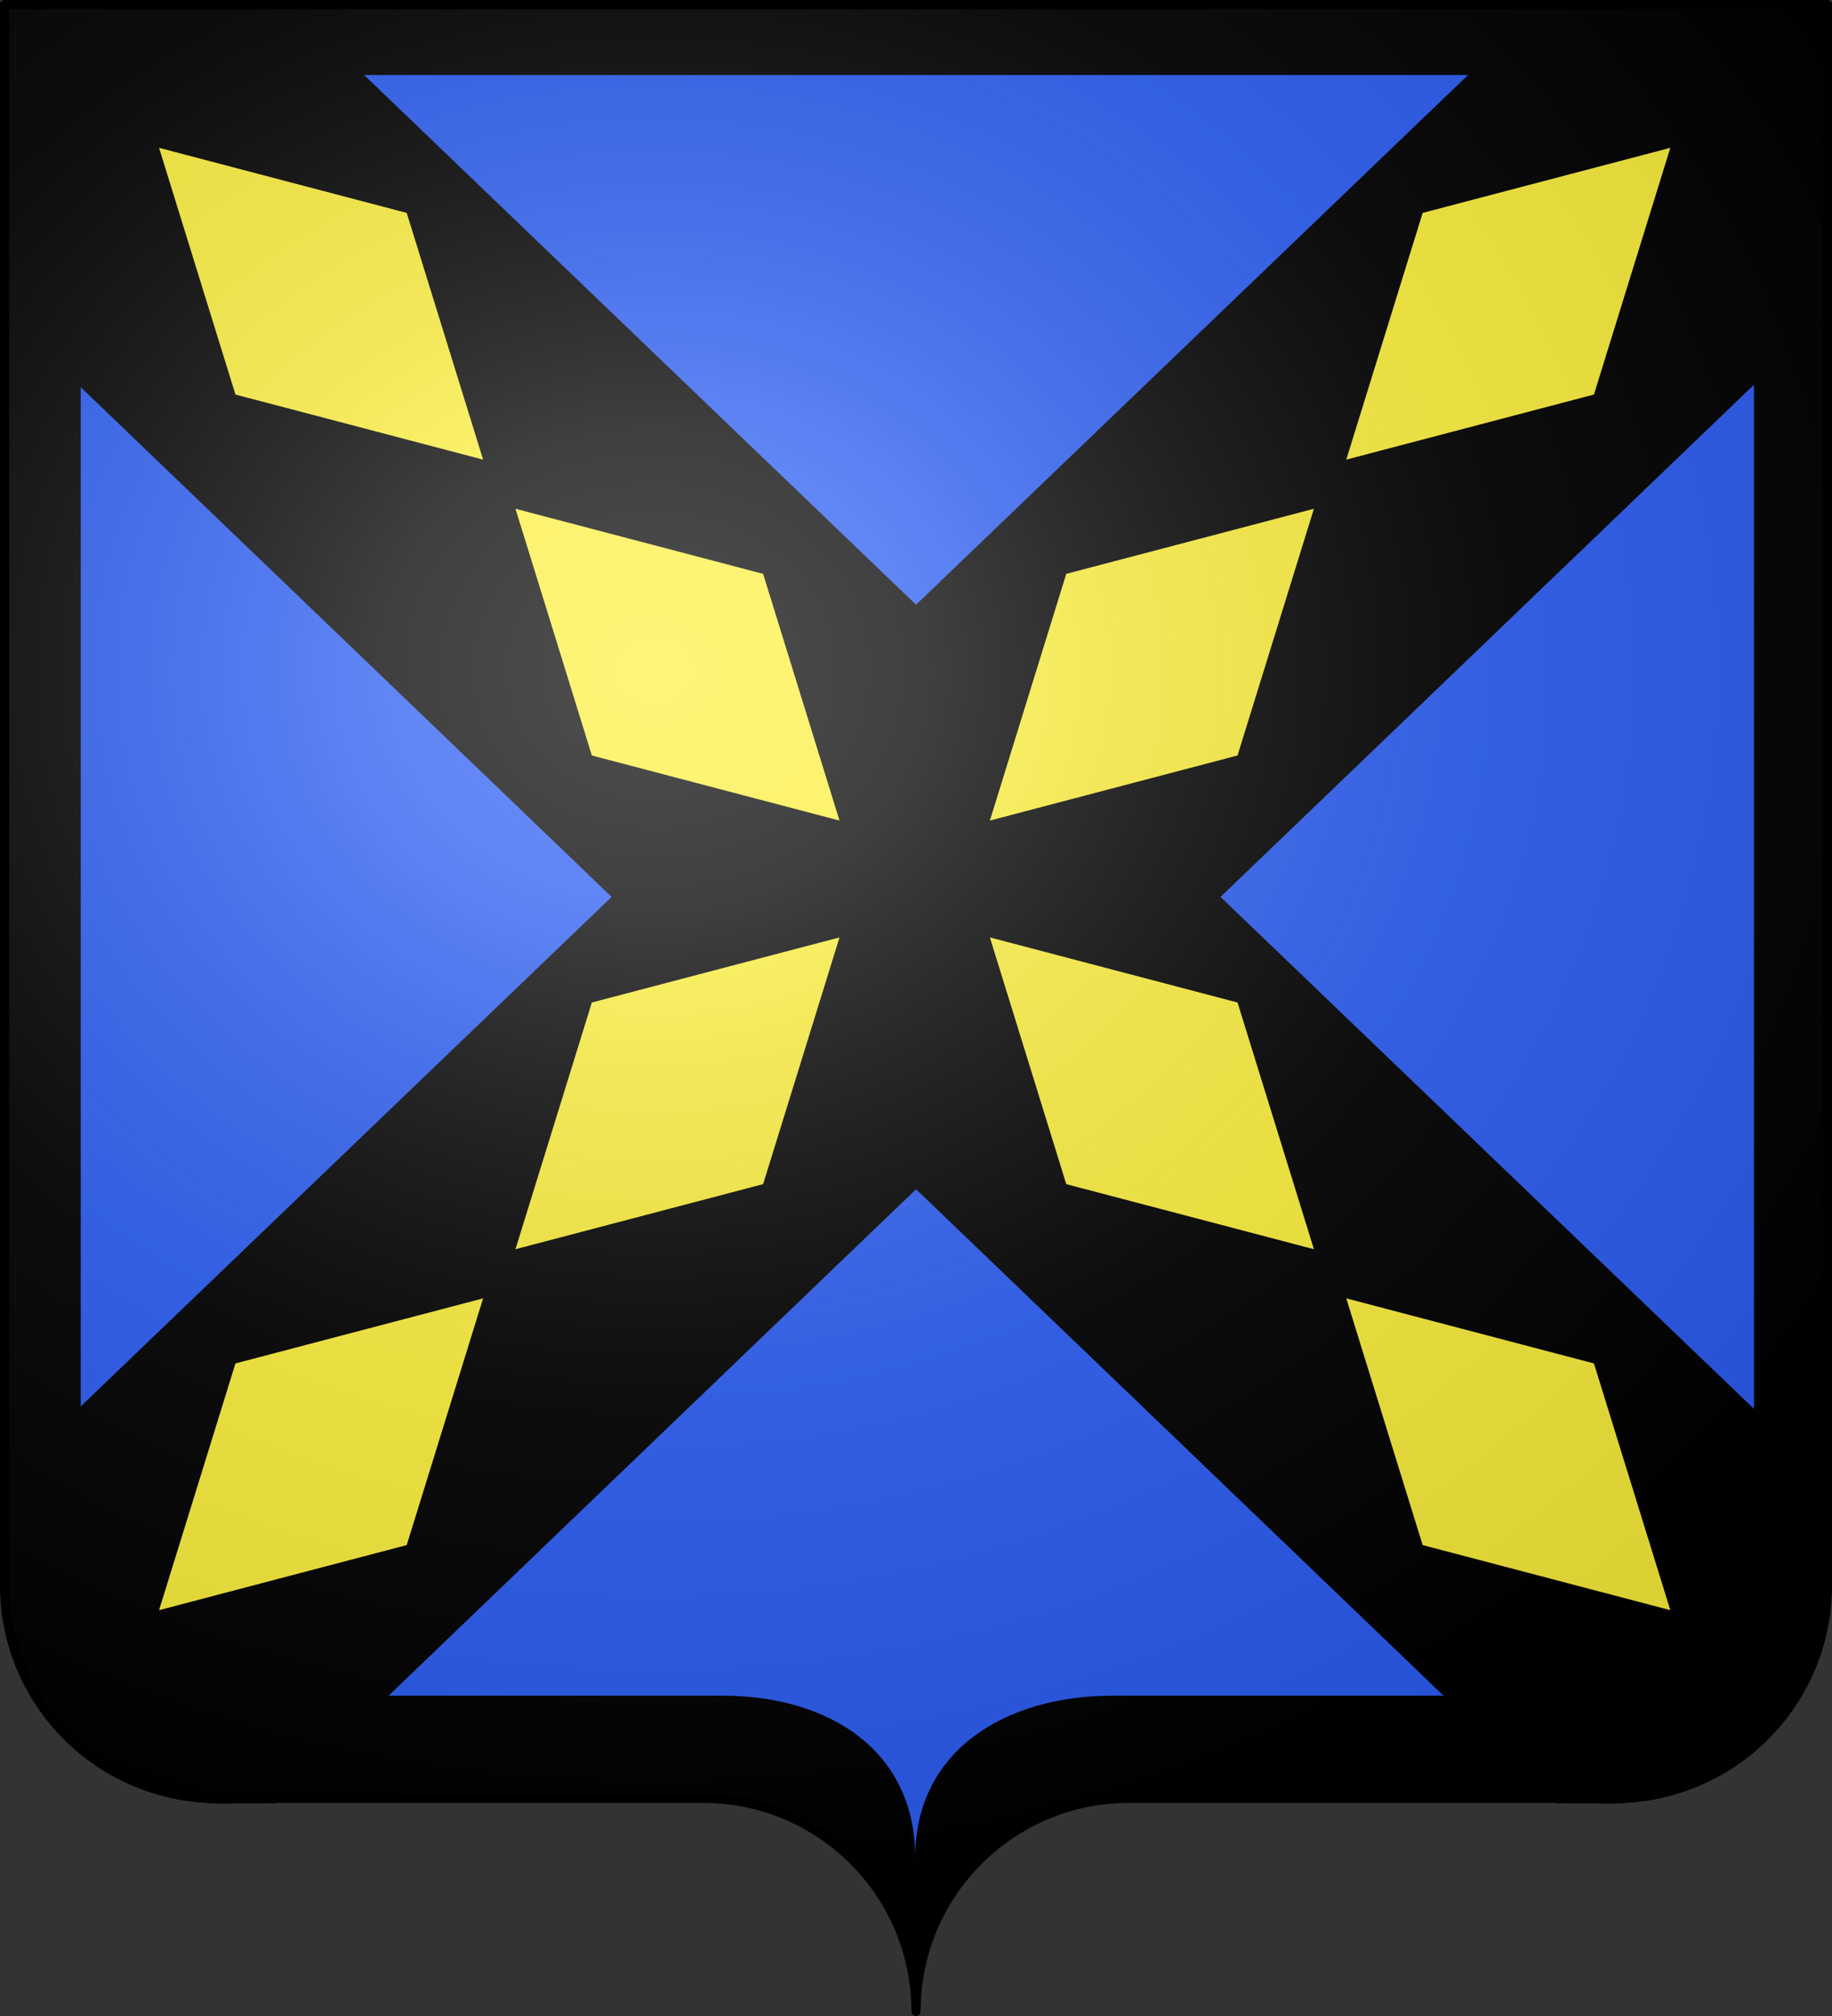 <svg xmlns="http://www.w3.org/2000/svg" xmlns:xlink="http://www.w3.org/1999/xlink" height="660" width="600" version="1.0"><rect width="100%" height="100%" fill="#333333" stroke="none"/><defs><pattern xlink:href="#k" id="n" patternTransform="matrix(.636 0 0 .472 -542.13 600.747)"/><pattern xlink:href="#d" id="c" patternTransform="matrix(1 0 0 1.204 -45.005 671.779)"/><pattern xlink:href="#e" id="d" patternTransform="matrix(1 0 0 1.204 -216.689 295.77)"/><pattern patternUnits="userSpaceOnUse" width="92" height="48.5" patternTransform="matrix(1 0 0 1.204 -394.986 852.248)" id="e"><g style="fill:#000;fill-opacity:1"><g style="fill:#000;fill-opacity:1"><path d="M-174.5 623.5v12M-144.5 623.5v12M-189.5 611.5v12M-159.5 611.5v12M-129.5 611.5v12M-174.5 599.5v12M-144.5 599.5v12M-204.5 623.5v12M-204.5 599.5v12" style="fill:#000;fill-opacity:1;fill-rule:evenodd;stroke:#000;stroke-width:1;stroke-linecap:butt;stroke-linejoin:miter;stroke-miterlimit:1;stroke-dasharray:none;stroke-opacity:1;display:inline" transform="translate(205 -599)"/></g><g style="fill:#000;fill-opacity:1"><path d="M-190 635.5v12h1v-12h-1z" style="fill:#000;fill-opacity:1;fill-rule:evenodd;stroke:none;stroke-width:1;stroke-linecap:butt;stroke-linejoin:miter;stroke-miterlimit:1;stroke-opacity:1" transform="translate(205 -599)"/><path d="M-160 635.5v12h1v-12h-1zM-130 635.5v12h1v-12h-1z" style="fill:#000;fill-opacity:1;fill-rule:evenodd;stroke:none;stroke-width:1;stroke-linecap:butt;stroke-linejoin:miter;stroke-miterlimit:1;stroke-dasharray:none;stroke-opacity:1;display:inline" transform="translate(205 -599)"/></g><g style="fill:#000;fill-opacity:1"><path d="M-205 599v1H-113v-1h-92zM-205 611v1H-113v-1h-92zM-205 623v1H-113v-1h-92zM-205 635v1H-113v-1h-92z" style="fill:#000;fill-opacity:1;fill-rule:evenodd;stroke:none;stroke-width:1;stroke-linecap:butt;stroke-linejoin:miter;stroke-miterlimit:0;stroke-opacity:1;display:inline" transform="translate(205 -599)"/></g></g></pattern><pattern xlink:href="#i" id="p" patternTransform="matrix(2.597 0 0 2.894 0 0)"/><pattern xlink:href="#j" id="i" patternTransform="matrix(2.597 0 0 2.894 -181.16 718.736)"/><pattern patternUnits="userSpaceOnUse" width="39.034" height="102.773" patternTransform="translate(-542.13 546.506)" id="k"><path style="fill:none;fill-rule:evenodd;stroke:#000;stroke-width:1.543;stroke-linecap:butt;stroke-linejoin:miter;stroke-miterlimit:4;stroke-dasharray:none;stroke-opacity:1" d="M25.983 16.833v-8.56M11.941 16.833v-8.56M33.054 8.09V.772M19.584 8.09V.772M6.115 8.09V.772M25.983 34.174v-8.56M11.941 34.174v-8.56M33.054 25.403v-8.47M19.584 25.403v-8.47M6.115 25.403v-8.47M25.983 51.076v-8.56M11.941 51.076v-8.56M33.054 42.306v-8.47M19.584 42.306v-8.47M6.115 42.305v-8.47M25.983 68.307v-8.56M11.941 68.307v-8.56M33.054 59.537v-8.47M19.584 59.537v-8.47M6.115 59.537v-8.47M25.983 85.648v-8.56M11.941 85.648v-8.56M33.054 76.878v-8.47M19.584 76.878v-8.47M6.115 76.878v-8.47M33.054 94.21v-8.89M19.584 94.21v-8.89M6.115 94.21v-8.89M25.983 102.002v-7.793M11.941 102.002v-7.793M.772 8.177h37.49M.772 16.77h37.49M.772 25.364h37.49M.772 33.958h37.49M.772 42.552h37.49M.772 51.145h37.49M.772 59.74h37.49M.772 68.333h37.49M.772 76.927h37.49M.772 85.52h37.49M.772 94.114h37.49"/></pattern><pattern patternUnits="userSpaceOnUse" width="24.828" height="48.532" patternTransform="translate(-542.13 600.747)" id="o"><path style="fill:#e3e4e5;fill-opacity:1;fill-rule:evenodd;stroke:none;stroke-width:1;stroke-miterlimit:4;stroke-dasharray:none;stroke-opacity:1" d="M-541.728 601.236h23.877v47.554h-23.877z" transform="translate(542.13 -600.747)"/><path style="fill:url(#n);stroke:none" d="M-542.13 600.747h24.828v48.532h-24.828z" transform="translate(542.13 -600.747)"/></pattern><pattern patternUnits="userSpaceOnUse" width="25.152" height="48.636" patternTransform="translate(-542.386 600.643)" id="j"><path style="fill:url(#o);stroke:none" d="M-542.13 600.747h24.828v48.532h-24.828z" transform="translate(542.386 -600.643)"/><path style="fill:none;fill-rule:evenodd;stroke:#000;stroke-width:.8;stroke-linecap:butt;stroke-linejoin:miter;stroke-miterlimit:4;stroke-dasharray:none;stroke-opacity:1" d="M-541.986 601.043h24.352" transform="translate(542.386 -600.643)"/></pattern><pattern patternUnits="userSpaceOnUse" width="38.491" height="17.364" patternTransform="translate(-244.498 714.56)" id="h"><path style="fill:#e3e4e5;fill-opacity:1;fill-rule:evenodd;stroke:#e3e4e5;stroke-width:.3;stroke-linecap:butt;stroke-linejoin:miter;stroke-miterlimit:4;stroke-dasharray:none;stroke-opacity:1" d="m-244.168 715.056 37.84-.062.016 16.672-37.882.108.026-16.718z" transform="translate(244.498 -714.56)"/><path d="M-218.786 731.121v-8.56M-232.829 731.121v-8.56" style="fill:none;fill-rule:evenodd;stroke:#000;stroke-width:1;stroke-linecap:butt;stroke-linejoin:miter;stroke-miterlimit:4;stroke-dasharray:none;stroke-opacity:1" transform="translate(244.498 -714.56)"/><path d="M-211.716 722.379v-7.319" style="fill:#000;fill-opacity:1;fill-rule:evenodd;stroke:#000;stroke-width:1;stroke-linecap:butt;stroke-linejoin:miter;stroke-miterlimit:4;stroke-dasharray:none;stroke-opacity:1" transform="translate(244.498 -714.56)"/><path style="fill:none;fill-rule:evenodd;stroke:#000;stroke-width:1;stroke-linecap:butt;stroke-linejoin:miter;stroke-miterlimit:4;stroke-dasharray:none;stroke-opacity:1" d="M-225.186 722.379v-7.319M-238.655 722.379v-7.32M-243.998 722.465h37.49M-243.998 731.06h37.49" transform="translate(244.498 -714.56)"/></pattern><linearGradient id="m"><stop offset="0" style="stop-color:#635200;stop-opacity:1"/><stop style="stop-color:#eac102;stop-opacity:1" offset=".5"/><stop offset="1" style="stop-color:#635200;stop-opacity:1"/></linearGradient><linearGradient id="g"><stop offset="0" style="stop-color:white;stop-opacity:0"/><stop offset="1" style="stop-color:black;stop-opacity:.646"/></linearGradient><linearGradient id="a"><stop style="stop-color:white;stop-opacity:.314" offset="0"/><stop offset=".19" style="stop-color:white;stop-opacity:.251"/><stop style="stop-color:#6b6b6b;stop-opacity:.125" offset=".6"/><stop style="stop-color:black;stop-opacity:.125" offset="1"/></linearGradient><linearGradient id="b"><stop style="stop-color:white;stop-opacity:0" offset="0"/><stop style="stop-color:black;stop-opacity:.646" offset="1"/></linearGradient><linearGradient id="l"><stop style="stop-color:#5d070b;stop-opacity:1" offset="0"/><stop offset=".5" style="stop-color:#ed1c24;stop-opacity:1"/><stop style="stop-color:#5d070a;stop-opacity:1" offset="1"/></linearGradient><linearGradient id="f"><stop offset="0" style="stop-color:white;stop-opacity:.314"/><stop style="stop-color:white;stop-opacity:.251" offset=".19"/><stop offset=".6" style="stop-color:#6b6b6b;stop-opacity:.125"/><stop offset="1" style="stop-color:black;stop-opacity:.125"/></linearGradient><radialGradient xlink:href="#a" id="v" gradientUnits="userSpaceOnUse" gradientTransform="matrix(1.551 0 0 1.35 -227.894 -51.264)" cx="285.186" cy="200.448" fx="285.186" fy="200.448" r="300"/></defs><path style="fill:#000;fill-opacity:1;fill-rule:nonzero;stroke:none;stroke-width:5;stroke-linecap:round;stroke-linejoin:round;stroke-miterlimit:4;stroke-dashoffset:0;stroke-opacity:1" d="M300 658.5c0-38.505 31.203-69.754 69.65-69.754h159.2c38.447 0 69.65-31.25 69.65-69.754V1.5H1.5v517.492c0 38.504 31.203 69.754 69.65 69.754h159.2c38.447 0 69.65 31.25 69.65 69.753z"/><path d="M299.738 608.063c0-34.788 29.345-52.935 64.637-52.935h146.134c35.292 0 63.934-28.234 63.934-63.022V24.556H26.44v467.55c0 34.788 28.642 63.022 63.934 63.022h146.134c35.292 0 63.231 18.147 63.231 52.935z" style="fill:#2b5df2;fill-opacity:1;fill-rule:nonzero;stroke:none"/><g id="q" style="fill:#000"><g style="fill:#000;display:inline"><g style="fill:#000;display:inline"><g style="fill:#000"><path d="M1229.928 72.21 721.39 560.283c-15.553-.028-17.621.653-27.6-.58-24.01-2.967-53.533-22.805-59.905-59.387-2.01-11.542-.6-26.44.818-44.158l503.006-482.542h92.22V72.21z" style="fill:#000;fill-opacity:1;fill-rule:evenodd;stroke:#000;stroke-width:3;stroke-linecap:butt;stroke-linejoin:miter;stroke-miterlimit:4;stroke-opacity:1;stroke-dasharray:none" transform="translate(-631.384 28.533)"/></g></g></g></g><use xlink:href="#q" transform="matrix(-1 0 0 1 600.044 0)" width="600" height="660"/><path d="m738.048 555.358-42.25 75.565 41.456 75.212 42.25-75.565z" style="fill:#fcef3c;fill-opacity:1;stroke:#000;stroke-width:1.713;stroke-linejoin:bevel;stroke-miterlimit:4;stroke-opacity:1;stroke-dasharray:none;display:inline" transform="rotate(-46.419 -198.136 1102.61)" id="r"/><use x="0" y="0" xlink:href="#r" id="s" transform="translate(116.725 118.166)" width="600" height="660"/><use x="0" y="0" xlink:href="#r" id="t" transform="matrix(-1 0 0 1 599.141 0)" width="600" height="660"/><use x="0" y="0" xlink:href="#s" id="u" transform="matrix(-1 0 0 1 599.141 0)" width="600" height="660"/><use xlink:href="#r" transform="matrix(1 0 0 -1 0 575.53)" width="600" height="660"/><use xlink:href="#s" transform="matrix(1 0 0 -1 0 575.53)" width="600" height="660"/><use xlink:href="#t" transform="matrix(1 0 0 -1 0 575.53)" width="600" height="660"/><use xlink:href="#u" transform="matrix(1 0 0 -1 0 575.53)" width="600" height="660"/><path style="fill:url(#v);fill-opacity:1;fill-rule:evenodd;stroke:none;stroke-width:3;stroke-linecap:butt;stroke-linejoin:miter;stroke-miterlimit:4;stroke-dasharray:none;stroke-opacity:1" d="M1.5 1.5V518.99c0 38.505 31.203 69.755 69.65 69.755h159.2c38.447 0 69.65 31.25 69.65 69.754 0-38.504 31.203-69.754 69.65-69.754h159.2c38.447 0 69.65-31.25 69.65-69.755V1.5H1.5z"/><path style="fill:none;fill-opacity:1;fill-rule:nonzero;stroke:#000;stroke-width:3;stroke-linecap:round;stroke-linejoin:round;stroke-miterlimit:4;stroke-dasharray:none;stroke-dashoffset:0;stroke-opacity:1" d="M300 658.5c0-38.504 31.203-69.754 69.65-69.754h159.2c38.447 0 69.65-31.25 69.65-69.753V1.5H1.5v517.493c0 38.504 31.203 69.753 69.65 69.753h159.2c38.447 0 69.65 31.25 69.65 69.754z"/></svg>
